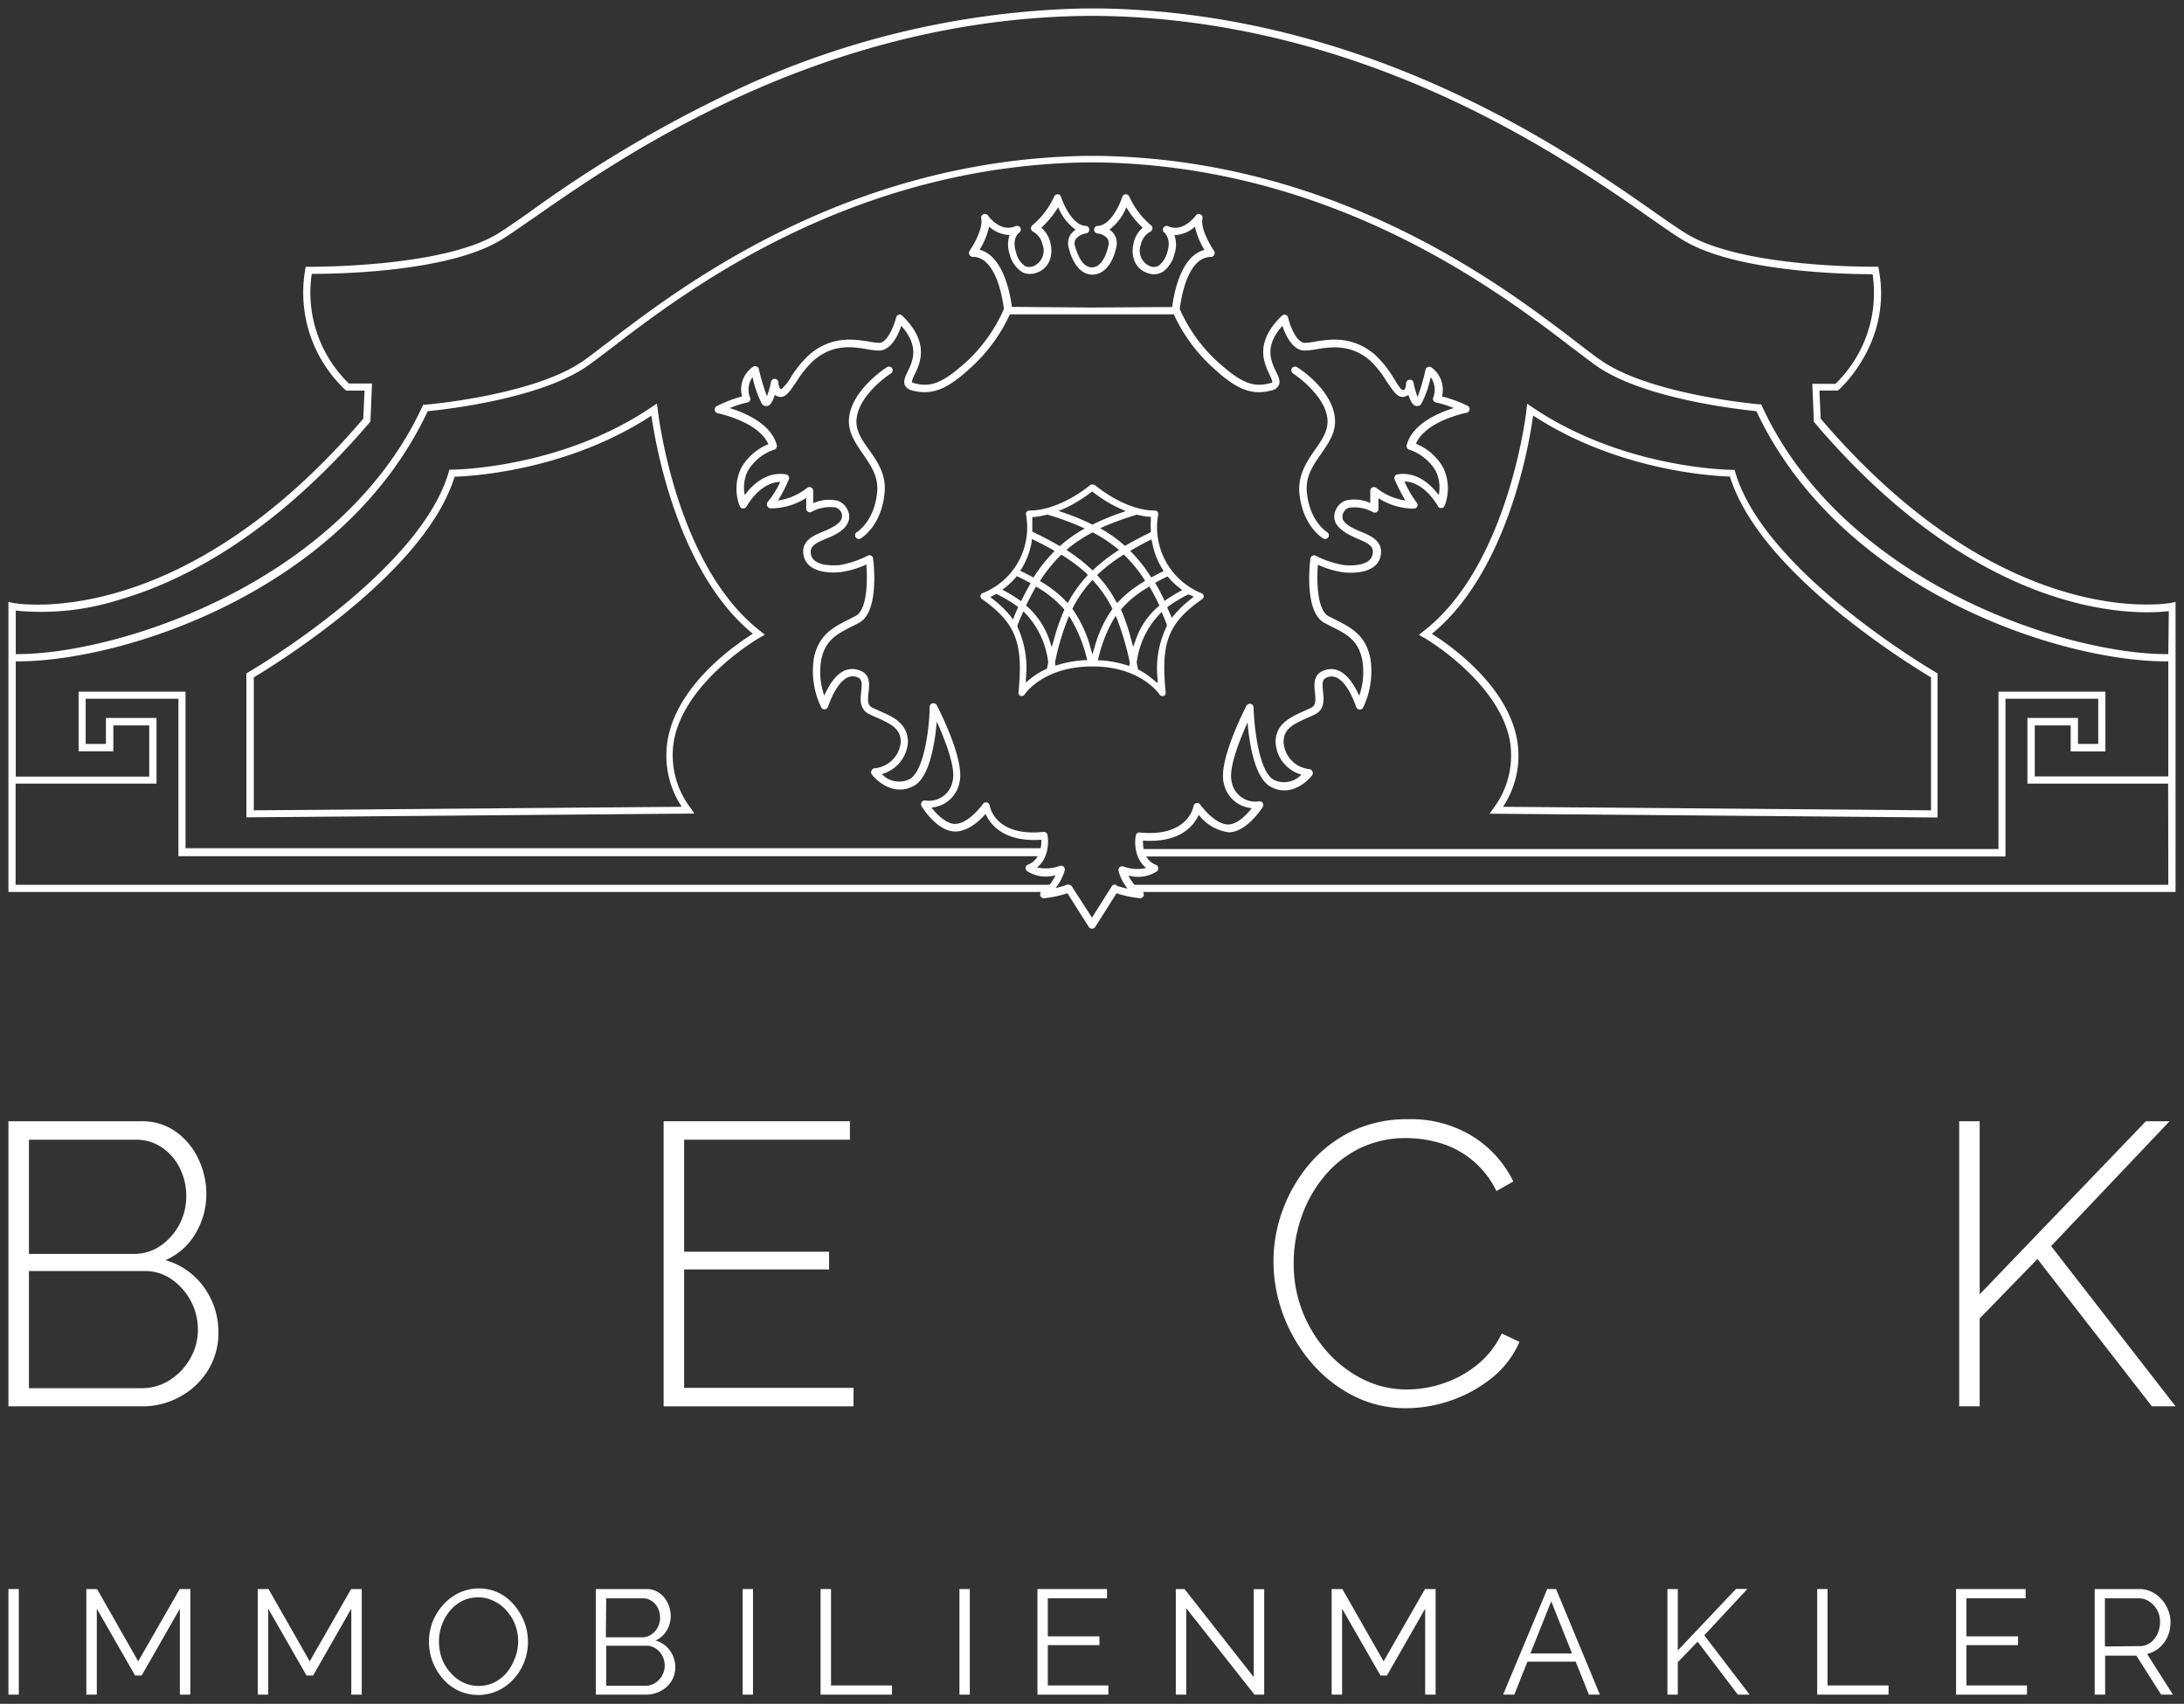 <?xml version="1.0" encoding="UTF-8"?>
<svg xmlns="http://www.w3.org/2000/svg" id="Ebene_1" data-name="Ebene 1" viewBox="0 0 259 202">
  <rect x="0" y="0" width="259" height="202" fill="#333333" stroke="none"/>
  <path d="M19.62,149.4a7.63,7.63,0,0,0,3.57-3.17,9.06,9.06,0,0,0,1.28-4.69,9.53,9.53,0,0,0-.93-4.11,8.16,8.16,0,0,0-2.66-3.24,6.83,6.83,0,0,0-4.12-1.26H1v33.8H16.81a9.17,9.17,0,0,0,4.59-1.17,8.86,8.86,0,0,0,3.29-3.14A8.3,8.3,0,0,0,25.9,158a9,9,0,0,0-1.69-5.36A8.42,8.42,0,0,0,19.62,149.4ZM3.43,135.12H16.09a5.37,5.37,0,0,1,3.12.93,6.24,6.24,0,0,1,2.12,2.45,7.4,7.4,0,0,1,.76,3.38,7.11,7.11,0,0,1-3,5.78,5.58,5.58,0,0,1-3.26,1H3.43ZM22.59,161a7.16,7.16,0,0,1-2.4,2.58,6.14,6.14,0,0,1-3.38,1H3.43V150.69H17.14a5.48,5.48,0,0,1,3.24,1,7.25,7.25,0,0,1,3.09,5.95A6.79,6.79,0,0,1,22.59,161Z" fill="#fff"></path>
  <polygon points="243.24 147.73 257.29 132.93 254.48 132.93 234.77 153.45 234.77 132.93 232.34 132.93 232.34 166.73 234.77 166.73 234.77 156.31 241.62 149.26 255.19 166.73 258 166.73 243.24 147.73" fill="#fff"></polygon>
  <path d="M175.06,161.9a12.79,12.79,0,0,1-4,2.14,13.39,13.39,0,0,1-4.17.69,11.59,11.59,0,0,1-5.31-1.24,14,14,0,0,1-4.28-3.33,16.17,16.17,0,0,1-2.88-4.78,15.53,15.53,0,0,1-1-5.69,16.44,16.44,0,0,1,.88-5.29,15.44,15.44,0,0,1,2.6-4.76,12.8,12.8,0,0,1,4.21-3.43,12.35,12.35,0,0,1,5.69-1.28,14.19,14.19,0,0,1,4,.59,10.81,10.81,0,0,1,6.66,5.69l2-1.14a13,13,0,0,0-4.76-5.31,13.85,13.85,0,0,0-7.71-2.07,15.09,15.09,0,0,0-6.78,1.47,15.49,15.49,0,0,0-5,3.93,18.18,18.18,0,0,0-3.12,5.43,17.74,17.74,0,0,0-1.07,6,18.25,18.25,0,0,0,1.14,6.31,18.49,18.49,0,0,0,3.27,5.62,16.24,16.24,0,0,0,5,4,13.58,13.58,0,0,0,6.33,1.5,16.22,16.22,0,0,0,5.29-.91,15.84,15.84,0,0,0,4.85-2.66,11.12,11.12,0,0,0,3.29-4.29l-2.1-1A10.62,10.62,0,0,1,175.06,161.9Z" fill="#fff"></path>
  <polygon points="81.13 150.5 98.32 150.5 98.32 148.4 81.13 148.4 81.13 135.12 100.79 135.12 100.79 132.93 78.7 132.93 78.7 166.73 101.22 166.73 101.22 164.54 81.13 164.54 81.13 150.5" fill="#fff"></polygon>
  <path d="M77.9,47.84l-.56.38C66.48,55.6,53.73,55.68,53.6,55.68h-.31l-.08.3C49.74,67.89,29.63,79.59,29.43,79.71l-.21.12V96.9l53.12-.45-.43-.64A10.3,10.3,0,0,1,80,87.4c1.58-6.9,10.09-11.81,10.17-11.85l.53-.31-.48-.38C80.08,67.07,78,48.7,78,48.51Zm11.38,27.3c-1.94,1.2-8.61,5.76-10,12.07a11,11,0,0,0,1.57,8.44l-50.75.42V80.31A98.94,98.94,0,0,0,40.55,73c7.29-5.87,11.78-11.41,13.36-16.48,2-.06,13.34-.7,23.34-7.24C77.73,52.62,80.33,67.84,89.28,75.14Z" fill="#fff"></path>
  <path d="M205.79,56l-.08-.3h-.31c-.13,0-12.88-.08-23.74-7.46l-.56-.38-.07.67c0,.19-2.11,18.56-12.28,26.35l-.48.38.53.31c.08,0,8.59,5,10.17,11.83a10.36,10.36,0,0,1-1.87,8.43l-.44.64,53.11.45V79.83l-.2-.12C229.37,79.59,209.26,67.89,205.79,56ZM229,96.07l-50.76-.42a10.92,10.92,0,0,0,1.57-8.44c-1.43-6.32-8.1-10.87-10-12.07,8.95-7.3,11.56-22.52,12-25.88,10,6.54,21.34,7.18,23.34,7.24,1.59,5.07,6.07,10.61,13.36,16.48A98.94,98.94,0,0,0,229,80.31Z" fill="#fff"></path>
  <path d="M105.18,43.53c-.17.11-4.15,2.69-4.49,6-.17,1.69.76,3,1.63,4.27s1.86,2.64,1.71,4.46c-.3,3.5-2.32,4.76-2.41,4.82a.43.43,0,0,0-.15.6.44.44,0,0,0,.38.22.43.43,0,0,0,.22-.06c.11-.06,2.5-1.51,2.84-5.51.18-2.14-.91-3.68-1.85-5s-1.61-2.32-1.48-3.67c.29-2.92,4-5.36,4.08-5.39a.45.45,0,0,0,.13-.61A.44.44,0,0,0,105.18,43.53Z" fill="#fff"></path>
  <path d="M157.42,49.66c.13,1.35-.61,2.43-1.48,3.67s-2,2.9-1.86,5c.34,4,2.74,5.45,2.85,5.51a.44.44,0,0,0,.6-.16.44.44,0,0,0-.15-.6c-.09-.06-2.11-1.31-2.41-4.82-.15-1.82.8-3.17,1.7-4.46s1.81-2.58,1.63-4.27c-.33-3.35-4.31-5.93-4.49-6a.43.43,0,0,0-.6.13.44.44,0,0,0,.13.61S157.13,46.74,157.42,49.66Z" fill="#fff"></path>
  <path d="M258,71.36l-.52.12c-.19,0-19.74,3.74-41.57-21.85l-.14-3.33h2.17l.14-.11s6.36-5.55,4.73-14.21l-.06-.36h-.37c-.15,0-15.59.18-22.3-3.86-.94-.56-2.26-1.49-3.93-2.65C186,18,162.34,1.47,130.39,1V1H129l-.43,0a102.49,102.49,0,0,0-41.06,9.57A150.38,150.38,0,0,0,62.84,25.12c-1.66,1.16-3,2.09-3.92,2.65-6.71,4-22.15,3.85-22.3,3.86h-.37l-.06.36a15.83,15.83,0,0,0,4.74,14.21l.13.11h2.17l-.15,3.33C21.26,75.22,1.71,71.51,1.52,71.48L1,71.36v34.39H123.45a.47.47,0,0,0-.08.43.44.44,0,0,0,.46.31,13.15,13.15,0,0,0,2.76-.59l2.53,4a.46.46,0,0,0,.76,0l2.53-4a13,13,0,0,0,2.76.59.45.45,0,0,0,.46-.31.48.48,0,0,0-.09-.43H258ZM124.45,104.9H1.85l0-12H18.56V85.12h-6V88.2h-2.4V82.84h11v18.67h101.9a2.24,2.24,0,0,1-1.16,1,.42.42,0,0,0-.27.34.47.47,0,0,0,.15.41,4.07,4.07,0,0,0,3.39.5A4.48,4.48,0,0,1,124.45,104.9Zm7.93,0a.46.46,0,0,0-.54.18l-.39.62-1.95,3.09-2-3.09-.39-.62a.47.47,0,0,0-.38-.2.44.44,0,0,0-.16,0,10.71,10.71,0,0,1-1.38.4,4.6,4.6,0,0,0,.32-.45,5.87,5.87,0,0,0,.76-1.66.47.47,0,0,0-.13-.42.46.46,0,0,0-.43-.1,4.77,4.77,0,0,1-2.72.19,3.28,3.28,0,0,0,1-1.4,3.92,3.92,0,0,0,.23-.86,4.65,4.65,0,0,0,0-1.57.43.43,0,0,0-.48-.38c-5.74.58-6.35-3-6.37-3.12a.44.44,0,0,0-.33-.37.45.45,0,0,0-.48.18s-1.66,2.36-3.32,2.36h0c-1,0-2.14-1.11-2.78-1.94a3.69,3.69,0,0,0,3.33-3c.66-2.67-2.57-8.88-2.7-9.14a.46.46,0,0,0-.5-.22.43.43,0,0,0-.34.41c0,2.06-.58,7.59-2.38,8.58a2.79,2.79,0,0,1-3.29-.6A4.21,4.21,0,0,0,107.67,88c0-2.19-1.7-3-3.35-3.7l-.84-.39c-.59-.28-.6-.77-.48-1.82s.26-2.32-1.39-2.71c-2-.47-3.24,1.69-3.86,3.09a8.47,8.47,0,0,1-.36-4.23c.47-2.38,1.89-3.09,3.86-4.08l.6-.31c2.43-1.24,1.77-7,1.69-7.63a.4.4,0,0,0-.23-.34.43.43,0,0,0-.41,0A11.43,11.43,0,0,1,99.52,67c-.91.07-3.06.09-3.34-1.24-.22-1,.51-1.37,1.82-1.91.76-.31,2.17-.89,2.58-1.94a1.73,1.73,0,0,0-.06-1.44,2,2,0,0,0-1.17-1.1,4.57,4.57,0,0,0-2.91.29V58.19a.44.44,0,0,0-.25-.4.47.47,0,0,0-.47.05,7.18,7.18,0,0,1-3.45,1.5,19,19,0,0,0,1.27-2.48.48.48,0,0,0,0-.39.5.5,0,0,0-.32-.23c-2.39-.39-4.07,1.34-4.9,2.45a4.45,4.45,0,0,1,.38-2.89,5.8,5.8,0,0,1,3.11-2.49.45.45,0,0,0,.31-.55c-.69-2.54-3.8-3.83-5.58-4.38a13.29,13.29,0,0,1,2.11-.67.45.45,0,0,0,.3-.22.39.39,0,0,0,0-.35,2.53,2.53,0,0,1,.3-2.43,11.94,11.94,0,0,0,1.11,3.17.59.59,0,0,0,.64.24c.15,0,.51-.12.89-1.31a1.08,1.08,0,0,0,.7.25c.65,0,1.13-.74,1.88-1.84a11.9,11.9,0,0,1,2.05-2.51c2.35-2,4.65-1.58,6.31-1.31a8.85,8.85,0,0,0,1.39.16c1.46,0,2.3-1.84,2.66-2.93,2.18,2.44,1.37,4.15.76,5.43-.29.6-.54,1.14-.33,1.62a1.23,1.23,0,0,0,.86.61c2.7.72,4.62-.49,7.4-3.12a19.58,19.58,0,0,0,4.19-5.9l9.25,0a.12.12,0,0,0,.07,0h.8s0,0,.07,0l9.25,0a19.58,19.58,0,0,0,4.19,5.9c2.78,2.63,4.69,3.84,7.4,3.12a1.23,1.23,0,0,0,.86-.61c.21-.48,0-1-.33-1.62-.6-1.28-1.42-3,.76-5.43.36,1.09,1.2,2.93,2.66,2.93a8.85,8.85,0,0,0,1.39-.16c1.66-.27,4-.64,6.31,1.31a11.9,11.9,0,0,1,2,2.51c.75,1.1,1.23,1.84,1.89,1.84a1.08,1.08,0,0,0,.69-.25c.39,1.19.75,1.29.89,1.31a.59.59,0,0,0,.64-.24,11.48,11.48,0,0,0,1.11-3.17,2.54,2.54,0,0,1,.3,2.43.44.44,0,0,0,.33.57,13.29,13.29,0,0,1,2.11.67c-1.78.55-4.89,1.84-5.58,4.38a.45.45,0,0,0,.3.55,5.77,5.77,0,0,1,3.12,2.49,4.45,4.45,0,0,1,.38,2.89c-.83-1.11-2.53-2.83-4.9-2.45a.5.5,0,0,0-.32.23.48.48,0,0,0,0,.39,19,19,0,0,0,1.27,2.48,7.18,7.18,0,0,1-3.45-1.5.47.47,0,0,0-.47-.05.44.44,0,0,0-.25.4v1.44a4.57,4.57,0,0,0-2.91-.29,2,2,0,0,0-1.17,1.1,1.78,1.78,0,0,0-.07,1.44c.42,1,1.83,1.63,2.66,2,1.24.51,2,.89,1.75,1.88-.28,1.33-2.43,1.32-3.34,1.24a11.43,11.43,0,0,1-3.38-1.11.44.44,0,0,0-.64.34c-.08.65-.74,6.39,1.69,7.63l.6.31c2,1,3.39,1.7,3.86,4.08a8.47,8.47,0,0,1-.36,4.23c-.62-1.4-1.92-3.56-3.86-3.09-1.65.39-1.49,1.73-1.39,2.71s.11,1.54-.48,1.82l-.84.39c-1.65.75-3.35,1.51-3.35,3.7a4.21,4.21,0,0,0,3.06,3.83,2.79,2.79,0,0,1-3.29.6c-1.8-1-2.33-6.52-2.38-8.58a.43.43,0,0,0-.34-.41.46.46,0,0,0-.5.22c-.13.26-3.36,6.47-2.7,9.14a3.69,3.69,0,0,0,3.33,3c-.65.83-1.73,1.92-2.78,1.94h0c-1.65,0-3.31-2.34-3.34-2.36a.41.41,0,0,0-.46-.18.45.45,0,0,0-.33.37s-.59,3.7-6.38,3.12a.41.41,0,0,0-.47.38,4.65,4.65,0,0,0,0,1.57,3.92,3.92,0,0,0,.23.86,3.28,3.28,0,0,0,1,1.4,4.77,4.77,0,0,1-2.72-.19.46.46,0,0,0-.43.1.42.42,0,0,0-.12.42,5.21,5.21,0,0,0,.74,1.66,4.71,4.71,0,0,0,.33.45A10.27,10.27,0,0,1,132.38,105ZM119.73,30.11a3.48,3.48,0,0,0,1.51,2.16,2.13,2.13,0,0,0,1.67.07c1.41-.46,2.07-1.91,1.64-3.62A3.32,3.32,0,0,0,123.49,27a11.39,11.39,0,0,0,2-2.43,6.34,6.34,0,0,0,2.06,2.67,2.5,2.5,0,0,0-.58.55,1.92,1.92,0,0,0-.23,1.59c.5,2,1.52,3.18,2.81,3.18s2.36-1.16,2.82-3.19a2,2,0,0,0-.27-1.65,2.26,2.26,0,0,0-.53-.5,6.16,6.16,0,0,0,2-2.65A11.09,11.09,0,0,0,135.51,27a3.26,3.26,0,0,0-1.06,1.75c-.43,1.71.23,3.16,1.64,3.62a2.07,2.07,0,0,0,1.83-.16,3.67,3.67,0,0,0,1.35-2.07,3.41,3.41,0,0,0,0-2.26,3.89,3.89,0,0,0,2.44-1,9,9,0,0,0,1.13,2.75c-3,.73-3.72,5.85-3.83,6.77l-9.55.06L120,36.38c-.12-.92-.83-6-3.83-6.77a8.72,8.72,0,0,0,1.13-2.75,3.71,3.71,0,0,0,2.38,1h.05A3.49,3.49,0,0,0,119.73,30.11ZM257.14,104.9H134.54a5,5,0,0,1-.72-1.11,4.07,4.07,0,0,0,3.39-.5.45.45,0,0,0,.15-.41.42.42,0,0,0-.27-.34,2.24,2.24,0,0,1-1.16-1h101.9V82.84h11V88.2h-2.4V85.12h-6V92.9h16.69Zm0-12.85H241.3V86h4.26v3.08h4.12V82H237v18.66H135.63a4.4,4.4,0,0,1-.08-1c4.44.3,6.06-1.82,6.61-3.06a5.36,5.36,0,0,0,3.59,2.08c2.16-.06,3.92-2.92,4-3a.47.47,0,0,0,0-.46.41.41,0,0,0-.41-.22,2.85,2.85,0,0,1-3.28-2.35c-.38-1.53.89-4.82,1.89-7,.2,2.43.83,6.58,2.73,7.62,2.17,1.21,4.18-.37,4.94-1.38a.43.43,0,0,0,0-.46.42.42,0,0,0-.38-.25A3.41,3.41,0,0,1,152.22,88c0-1.54,1-2.08,2.81-2.89q.43-.18.87-.39c1.23-.59,1.09-1.83,1-2.72-.12-1.15-.1-1.57.71-1.76,1.93-.47,3.2,3.53,3.21,3.57a.49.49,0,0,0,.39.32.5.5,0,0,0,.44-.24,9.91,9.91,0,0,0,.86-5.83c-.56-2.8-2.31-3.68-4.33-4.69l-.6-.3c-1.41-.73-1.44-4.24-1.29-6.12a10.81,10.81,0,0,0,3.14.92c2.42.19,4-.51,4.29-1.93.39-1.8-1.22-2.45-2.37-2.92-.58-.24-1.81-.75-2.1-1.44a1,1,0,0,1,.05-.76,1.11,1.11,0,0,1,.67-.62,4.45,4.45,0,0,1,2.85.52.46.46,0,0,0,.43,0,.43.43,0,0,0,.22-.38V59.06a7.83,7.83,0,0,0,4.22,1.24.47.47,0,0,0,.39-.27.45.45,0,0,0-.09-.47,11.87,11.87,0,0,1-1.43-2.48c2.41.06,3.94,2.89,3.95,2.93a.44.44,0,0,0,.44.22.43.43,0,0,0,.38-.3,5.69,5.69,0,0,0-.21-4.54,6.53,6.53,0,0,0-3.2-2.78c1.12-2.7,5.94-3.67,6-3.67a.43.43,0,0,0,.35-.38.42.42,0,0,0-.24-.46A15.89,15.89,0,0,0,171,47a3.25,3.25,0,0,0-1.29-3.47.43.43,0,0,0-.4,0,.41.41,0,0,0-.26.31,24,24,0,0,1-.94,3.23,10.66,10.66,0,0,1-.48-1.7.42.42,0,0,0-.48-.35.44.44,0,0,0-.4.44s0,.78-.34.78-.77-.87-1.16-1.45A12.71,12.71,0,0,0,163,42c-2.66-2.21-5.29-1.78-7-1.51a7.51,7.51,0,0,1-1.24.16c-1.07,0-1.84-2.23-2-3a.49.49,0,0,0-.31-.33.45.45,0,0,0-.44.12c-3.27,3.17-2.13,5.55-1.44,7,.14.3.35.76.3.86s0,.07-.27.13C148.5,46,147,45.3,144,42.52a18.81,18.81,0,0,1-4.09-5.87.07.07,0,0,0,0,0c0-.05.61-6.19,3.69-6.19a.44.44,0,0,0,.39-.23.52.52,0,0,0,0-.47c-.47-.67-1.64-2.68-1.39-3.85a.44.44,0,0,0-.26-.5.43.43,0,0,0-.54.15s-1.47,2.06-3.27,1.26a.44.44,0,0,0-.55.17.45.45,0,0,0,.1.59s.87.69.35,2.3a2.92,2.92,0,0,1-1,1.6,1.16,1.16,0,0,1-1.07.07,2,2,0,0,1-1.06-2.57,2.24,2.24,0,0,1,1.11-1.51.46.46,0,0,0,.25-.36.41.41,0,0,0-.16-.4,9.6,9.6,0,0,1-2.57-3.38.47.47,0,0,0-.43-.3.45.45,0,0,0-.41.32c-.3.93-1.39,3.37-2.91,3.43a.44.44,0,0,0-.43.43.45.45,0,0,0,.39.46,1.84,1.84,0,0,1,1.17.59,1.07,1.07,0,0,1,.12.93c-.35,1.57-1.07,2.51-1.94,2.51s-1.55-.92-2-2.51a1,1,0,0,1,.1-.87,2,2,0,0,1,1.21-.65.45.45,0,0,0,.38-.46.44.44,0,0,0-.43-.43c-1.52-.06-2.62-2.5-2.92-3.43a.43.43,0,0,0-.4-.32.46.46,0,0,0-.43.3,9.45,9.45,0,0,1-2.58,3.38.42.42,0,0,0-.15.4.46.46,0,0,0,.25.36,2.27,2.27,0,0,1,1.11,1.51,2,2,0,0,1-1.07,2.57,1.27,1.27,0,0,1-1,0,2.74,2.74,0,0,1-1.07-1.65c-.52-1.61.31-2.27.34-2.29A.46.46,0,0,0,121,27a.45.45,0,0,0-.57-.19c-1.79.8-3.21-1.17-3.27-1.27a.47.47,0,0,0-.54-.14.44.44,0,0,0-.26.5c.25,1.17-.91,3.18-1.39,3.85a.52.52,0,0,0,0,.47.44.44,0,0,0,.39.23c3.08,0,3.68,6.14,3.69,6.19a.07.07,0,0,0,0,0A18.93,18.93,0,0,1,115,42.52C112,45.3,110.5,46,108.42,45.43c-.24-.06-.29-.13-.29-.13a3,3,0,0,1,.32-.86c.69-1.43,1.82-3.81-1.44-7a.43.43,0,0,0-.74.21c-.19.78-1,3-2,3a7.64,7.64,0,0,1-1.24-.16c-1.74-.27-4.37-.7-7,1.51a12.71,12.71,0,0,0-2.22,2.69,6.06,6.06,0,0,1-1.14,1.45c-.33,0-.36-.78-.36-.78a.44.44,0,0,0-.4-.44.43.43,0,0,0-.48.35,9.7,9.7,0,0,1-.48,1.7A22.63,22.63,0,0,1,90,43.77a.41.41,0,0,0-.26-.31.43.43,0,0,0-.4,0A3.25,3.25,0,0,0,88,47a15.89,15.89,0,0,0-3,1.15.42.42,0,0,0-.24.46.45.45,0,0,0,.36.38s4.86,1,6,3.67a6.53,6.53,0,0,0-3.2,2.78,5.65,5.65,0,0,0-.2,4.54.43.43,0,0,0,.37.31.49.49,0,0,0,.44-.23s1.53-2.87,4-2.93A11,11,0,0,1,91,59.56.45.45,0,0,0,91,60a.47.47,0,0,0,.39.27,7.85,7.85,0,0,0,4.22-1.24V60.3a.41.41,0,0,0,.22.38.42.42,0,0,0,.42,0,4.55,4.55,0,0,1,2.87-.51,1.12,1.12,0,0,1,.66.62,1,1,0,0,1,0,.76c-.29.69-1.52,1.2-2.18,1.48-1.07.43-2.68,1.08-2.29,2.87.31,1.43,1.87,2.13,4.29,1.94a10.81,10.81,0,0,0,3.14-.92c.15,1.88.12,5.39-1.29,6.12l-.6.3c-2,1-3.77,1.89-4.33,4.69a9.79,9.79,0,0,0,.87,5.83.44.44,0,0,0,.43.24.47.47,0,0,0,.38-.32s1.26-4,3.22-3.57c.81.19.83.61.71,1.76-.1.89-.25,2.13,1,2.72q.44.21.87.39c1.8.81,2.82,1.35,2.82,2.89a3.42,3.42,0,0,1-3.07,3.11.42.42,0,0,0-.38.25.43.43,0,0,0,0,.46c.76,1,2.77,2.59,5,1.38,1.88-1,2.52-5.19,2.72-7.62,1,2.19,2.27,5.48,1.89,7a2.85,2.85,0,0,1-3.28,2.35.43.43,0,0,0-.41.22.47.47,0,0,0,0,.46c.07.12,1.83,3,4,3,1.49,0,2.86-1.25,3.59-2.08.55,1.24,2.16,3.36,6.61,3.06a4.4,4.4,0,0,1-.08,1H22V82H9.32v7.07h4.12V86H17.7v6.07H1.87V78.41h.2c12.64,0,38.69-8.4,48.65-29.66,1.84-.18,13-1.39,18.7-5.2.81-.54,1.89-1.37,3.24-2.4,8.51-6.52,28.36-21.71,56.84-21.9,28.48.19,48.33,15.38,56.84,21.9,1.35,1,2.43,1.86,3.24,2.4,5.72,3.81,16.86,5,18.71,5.2,10,21.26,36,29.66,48.59,29.66h.26Zm0-14.5c-12,.09-38.52-8.42-48.18-29.39l-.11-.23-.24,0c-.12,0-12.62-1.11-18.55-5.07-.8-.53-1.86-1.35-3.2-2.38-8.52-6.52-28.35-21.68-56.84-22v0h-1v0c-28.49.37-48.32,15.53-56.84,22.05-1.34,1-2.4,1.85-3.2,2.38-5.93,4-18.43,5.07-18.55,5.07l-.24,0-.11.23C40.39,69.1,13.93,77.62,1.87,77.55V72.39a30.59,30.59,0,0,0,12.35-1.31c7.12-2.06,18-7.38,29.62-21l.09-.12.19-4.49H41.38a15,15,0,0,1-4.41-13c2.48,0,16-.12,22.4-4,1-.58,2.28-1.52,4-2.69C73.45,18.76,97.15,2.18,129.05,1.88l.24,0,.66,0c31.9.3,55.6,16.88,65.72,23.94,1.68,1.17,3,2.11,4,2.69,6.43,3.86,20,4,22.4,4a15,15,0,0,1-4.41,13h-2.74l.19,4.49.09.12c20.24,23.82,38.7,22.73,42,22.33Z" fill="#fff"></path>
  <path d="M137.51,82.34a.4.4,0,0,0,.34.18.3.3,0,0,0,.13,0,.4.4,0,0,0,.26-.41c-.6-6,.3-8.24,4.34-11.09a.4.4,0,0,0,.17-.36.39.39,0,0,0-.24-.32A8.44,8.44,0,0,1,137.35,61a.39.39,0,0,0-.09-.33.36.36,0,0,0-.3-.14c-3.62,0-7.06-3-7.09-3a.78.78,0,0,0-.42-.09h0a.48.48,0,0,0-.19.09c-.14.12-3.6,3-7.2,3a.4.4,0,0,0-.39.47,8.37,8.37,0,0,1-5.16,9.33.36.36,0,0,0-.23.32.37.37,0,0,0,.16.36c4,2.85,4.94,5.13,4.34,11.09a.4.4,0,0,0,.26.41.32.32,0,0,0,.14,0,.38.38,0,0,0,.33-.18c.09-.13,2.27-3.31,8-3.32S137.42,82.21,137.51,82.34Zm3.65-11.79.4.2-.27.22a13.08,13.08,0,0,0-2.1,2l-.22.28L138.41,72l.14-.11a18.31,18.31,0,0,1,2.32-1.4Zm-2.69-2.2.11.13a8.73,8.73,0,0,0,1.36,1.27l.26.21-.29.15c-.61.35-1.15.68-1.62,1l-.21.14L138,71c-.29-.61-.59-1.17-.9-1.71l-.11-.2.2-.1c.36-.21.75-.4,1.17-.61Zm-1.84-4.11a8.87,8.87,0,0,0,1.24,3.26l.12.2-.22.11-1.06.55-.18.1-.11-.17a17.27,17.27,0,0,0-2.2-2.78l-.2-.2.25-.14c.63-.37,1.31-.73,2-1.09l.26-.13Zm-9.91,1.12-.25-.17.22-.19a16.82,16.82,0,0,1,2.79-1.83l.1-.06.1.06A17.15,17.15,0,0,1,132.46,65l.24.19-.25.17a19.89,19.89,0,0,0-2.72,2.13l-.15.14-.15-.14A21.79,21.79,0,0,0,126.72,65.36ZM129,68.18l-.14.16a14.65,14.65,0,0,0-2.09,2.9l-.14.26-.21-.21A13.6,13.6,0,0,0,123.52,69l-.19-.12.12-.19a17.49,17.49,0,0,1,2.29-2.81l.13-.11.15.09A19.81,19.81,0,0,1,128.87,68Zm1.26-.15a19.92,19.92,0,0,1,2.86-2.19l.15-.09.12.11a16.57,16.57,0,0,1,2.29,2.81l.12.19-.19.12a14.12,14.12,0,0,0-2.93,2.31l-.2.21-.16-.26a14.17,14.17,0,0,0-2.07-2.9l-.15-.16Zm4.57-7,.06,0a9.58,9.58,0,0,0,1.36.24l.23,0,0,.22a13.45,13.45,0,0,0,0,1.44v.15l-.13.07c-1,.51-2,1-2.79,1.49l-.14.08-.12-.1a16.88,16.88,0,0,0-2.46-1.78l-.37-.21.39-.18a34,34,0,0,1,4-1.44Zm-8.79-.66a16.86,16.86,0,0,0,3.35-2l.13-.11.14.11a15.65,15.65,0,0,0,3.33,2l.51.23-.54.19a26.08,26.08,0,0,0-3.31,1.36l-.1.05-.1-.05a26.7,26.7,0,0,0-3.39-1.4l-.53-.17Zm-3.35.92a9.59,9.59,0,0,0,1.44-.27h.06l.06,0a33.66,33.66,0,0,1,4,1.46l.39.18-.38.21a17,17,0,0,0-2.47,1.78l-.11.1-.13-.08c-.89-.52-1.89-1.05-3-1.57l-.13-.06v-.15c0-.55,0-1,0-1.37l0-.22Zm-1.55,6.16a9.36,9.36,0,0,0,1.22-3.28l0-.28.26.13c.8.39,1.53.77,2.21,1.16l.24.14-.2.2a18.33,18.33,0,0,0-2.2,2.78l-.12.17-.17-.1c-.37-.2-.77-.4-1.19-.61l-.21-.11Zm-2,2.26a9.06,9.06,0,0,0,1.34-1.28l.11-.13.15.08q.69.33,1.29.66l.19.1-.11.2c-.31.54-.61,1.1-.9,1.71l-.12.22-.21-.14a16.43,16.43,0,0,0-1.7-1.05l-.31-.17Zm1,3.72-.24-.3A11.78,11.78,0,0,0,117.71,71l-.27-.21.31-.16.34-.2.11,0a17,17,0,0,1,2.41,1.44l.14.11-.07.16c-.14.3-.27.59-.4.91Zm4,5.89-.09,0a9.16,9.16,0,0,0-2,1.27l-.39.33,0-.51a11.52,11.52,0,0,0-1-6.09l0-.09,0-.1c.19-.47.38-.92.57-1.36l.13-.29.23.22a10.24,10.24,0,0,1,2.72,5.84Zm.58-2.6-.22-.69a9.36,9.36,0,0,0-2.69-4.13l-.13-.11.07-.15c.32-.65.65-1.27,1-1.91l.12-.19.19.12a12.75,12.75,0,0,1,3.08,2.51l.09.11-.06.13A23.88,23.88,0,0,0,124.94,76Zm3.92,1.55a13.26,13.26,0,0,0-3.22.57l-.25.08-.06-.36,0,0a30,30,0,0,1,1.5-5.13l.17-.4.22.36A16.8,16.8,0,0,1,128.87,78l.07.26Zm.91-.7-.21-.71a14.55,14.55,0,0,0-2.09-4.57l-.09-.11.07-.12a14,14,0,0,1,2.16-3.13l.16-.18.17.18a14.51,14.51,0,0,1,2.15,3.13l.06.12-.08.11a14.56,14.56,0,0,0-2.08,4.57Zm4.42,1.1-.06.3-.24-.09a13,13,0,0,0-3.21-.6l-.27,0,.07-.26a16.85,16.85,0,0,1,1.83-4.65l.22-.36.17.4a32.35,32.35,0,0,1,1.5,5.13Zm.4-2-.19-.7A24,24,0,0,0,133,72.4l-.07-.13.09-.11a12.62,12.62,0,0,1,3.09-2.51l.19-.12.12.19c.34.61.68,1.23,1,1.91l.07.15-.12.11A9.17,9.17,0,0,0,134.64,76Zm.7,2.73-.1,0-.17-.85v0a10.19,10.19,0,0,1,2.73-5.76l.23-.22.13.29c.16.38.33.78.48,1.19l0,.09,0,.1a11.32,11.32,0,0,0-1.09,6.26l0,.49-.38-.3A9.12,9.12,0,0,0,135.1,79.44Z" fill="#fff"></path>
  <rect x="1" y="188.39" width="1.23" height="12.52" fill="#fff"></rect>
  <polygon points="16.39 196.96 11.51 188.39 10.24 188.39 10.24 200.91 11.48 200.91 11.48 190.72 16.02 198.64 16.8 198.64 21.33 190.72 21.33 200.91 22.57 200.91 22.57 188.39 21.31 188.39 16.39 196.96" fill="#fff"></polygon>
  <polygon points="36.73 196.96 31.84 188.39 30.57 188.39 30.57 200.91 31.81 200.91 31.81 190.72 36.35 198.64 37.13 198.64 41.66 190.72 41.66 200.91 42.9 200.91 42.9 188.39 41.64 188.39 36.73 196.96" fill="#fff"></polygon>
  <path d="M61,190.32a5.73,5.73,0,0,0-1.84-1.47,5.54,5.54,0,0,0-4.73,0,5.85,5.85,0,0,0-1.87,1.41,6.58,6.58,0,0,0-1.25,2,6.66,6.66,0,0,0-.44,2.39,6.51,6.51,0,0,0,.43,2.34,6.71,6.71,0,0,0,1.19,2,5.68,5.68,0,0,0,1.86,1.44,5.62,5.62,0,0,0,4.72,0,5.85,5.85,0,0,0,1.87-1.4,6.57,6.57,0,0,0,1.23-2,6.42,6.42,0,0,0,.44-2.39,6.55,6.55,0,0,0-.42-2.31A7,7,0,0,0,61,190.32Zm.06,6.24a5.49,5.49,0,0,1-.92,1.68,4.73,4.73,0,0,1-1.47,1.2,4.32,4.32,0,0,1-3.8,0,4.68,4.68,0,0,1-1.48-1.17,5.19,5.19,0,0,1-1-1.67,6,6,0,0,1-.33-2,5.66,5.66,0,0,1,.32-1.9,5.43,5.43,0,0,1,.94-1.68,4.59,4.59,0,0,1,1.46-1.2,4.16,4.16,0,0,1,1.91-.44,4.12,4.12,0,0,1,1.87.43A4.48,4.48,0,0,1,60.11,191a5.18,5.18,0,0,1,1,1.68,5.56,5.56,0,0,1,.34,2A6,6,0,0,1,61.09,196.56Z" fill="#fff"></path>
  <path d="M77.74,194.49a2.9,2.9,0,0,0,1.32-1.18,3.26,3.26,0,0,0,.48-1.72,3.57,3.57,0,0,0-.35-1.53,3,3,0,0,0-1-1.2,2.55,2.55,0,0,0-1.53-.47h-6v12.52h5.91a3.82,3.82,0,0,0,1.75-.41,3.31,3.31,0,0,0,1.28-1.15,3,3,0,0,0,.48-1.66,3.3,3.3,0,0,0-.63-2A3.16,3.16,0,0,0,77.74,194.49Zm-5.85-5h4.4a1.78,1.78,0,0,1,1,.32,2.25,2.25,0,0,1,.73.83,2.63,2.63,0,0,1,.26,1.16,2.36,2.36,0,0,1-.28,1.13,2.31,2.31,0,0,1-.76.85,1.87,1.87,0,0,1-1.09.33h-4.3Zm6.63,9.16a2.44,2.44,0,0,1-.82.87,2.06,2.06,0,0,1-1.14.34H71.89v-4.75h4.79a1.91,1.91,0,0,1,1.1.34,2.31,2.31,0,0,1,.77.87,2.46,2.46,0,0,1,.28,1.17A2.24,2.24,0,0,1,78.52,198.63Z" fill="#fff"></path>
  <rect x="88.07" y="188.39" width="1.23" height="12.52" fill="#fff"></rect>
  <polygon points="98.55 188.39 97.31 188.39 97.31 200.91 105.78 200.91 105.78 199.82 98.55 199.82 98.55 188.39" fill="#fff"></polygon>
  <rect x="113.78" y="188.39" width="1.23" height="12.52" fill="#fff"></rect>
  <polygon points="124.26 195.04 130.38 195.04 130.38 194 124.26 194 124.26 189.49 131.28 189.49 131.28 188.39 123.03 188.39 123.03 200.91 131.44 200.91 131.44 199.82 124.26 199.82 124.26 195.04" fill="#fff"></polygon>
  <polygon points="148.68 198.83 140.47 188.39 139.44 188.39 139.44 200.91 140.68 200.91 140.68 190.67 148.77 200.91 149.92 200.91 149.92 188.41 148.68 188.41 148.68 198.83" fill="#fff"></polygon>
  <polygon points="164.08 196.96 159.19 188.39 157.92 188.39 157.92 200.91 159.16 200.91 159.16 190.72 163.71 198.64 164.48 198.64 169.01 190.72 169.01 200.91 170.25 200.91 170.25 188.39 168.99 188.39 164.08 196.96" fill="#fff"></polygon>
  <path d="M183.49,188.39l-5.24,12.52h1.33l1.56-3.91h5.72l1.57,3.91h1.3l-5.2-12.52Zm-2,7.64,2.47-6.19,2.47,6.19Z" fill="#fff"></path>
  <polygon points="207.22 188.38 205.87 188.38 198.97 195.67 198.97 188.39 197.74 188.39 197.74 200.91 198.97 200.91 198.97 197.06 201.32 194.63 206.09 200.91 207.49 200.91 202.11 193.88 207.22 188.38" fill="#fff"></polygon>
  <polygon points="216.73 188.39 215.5 188.39 215.5 200.91 223.96 200.91 223.96 199.82 216.73 199.82 216.73 188.39" fill="#fff"></polygon>
  <polygon points="233.2 195.04 239.32 195.04 239.32 194 233.2 194 233.2 189.49 240.22 189.49 240.22 188.39 231.97 188.39 231.97 200.91 240.38 200.91 240.38 199.82 233.2 199.82 233.2 195.04" fill="#fff"></polygon>
  <path d="M256.06,195.36a3.73,3.73,0,0,0,1-1.34,4.18,4.18,0,0,0,.34-1.69,3.85,3.85,0,0,0-.27-1.42,4.24,4.24,0,0,0-.77-1.27,3.85,3.85,0,0,0-1.18-.91,3.29,3.29,0,0,0-1.48-.34h-5.29v12.52h1.24v-4.62h3.7l2.94,4.62h1.4l-3.07-4.83A3.27,3.27,0,0,0,256.06,195.36Zm-6.44-.16v-5.71h4a2.22,2.22,0,0,1,1.28.39,3.07,3.07,0,0,1,.92,1,2.94,2.94,0,0,1,.34,1.41,3.36,3.36,0,0,1-.3,1.4,2.62,2.62,0,0,1-.85,1.06,2.08,2.08,0,0,1-1.28.41Z" fill="#fff"></path>
</svg>
